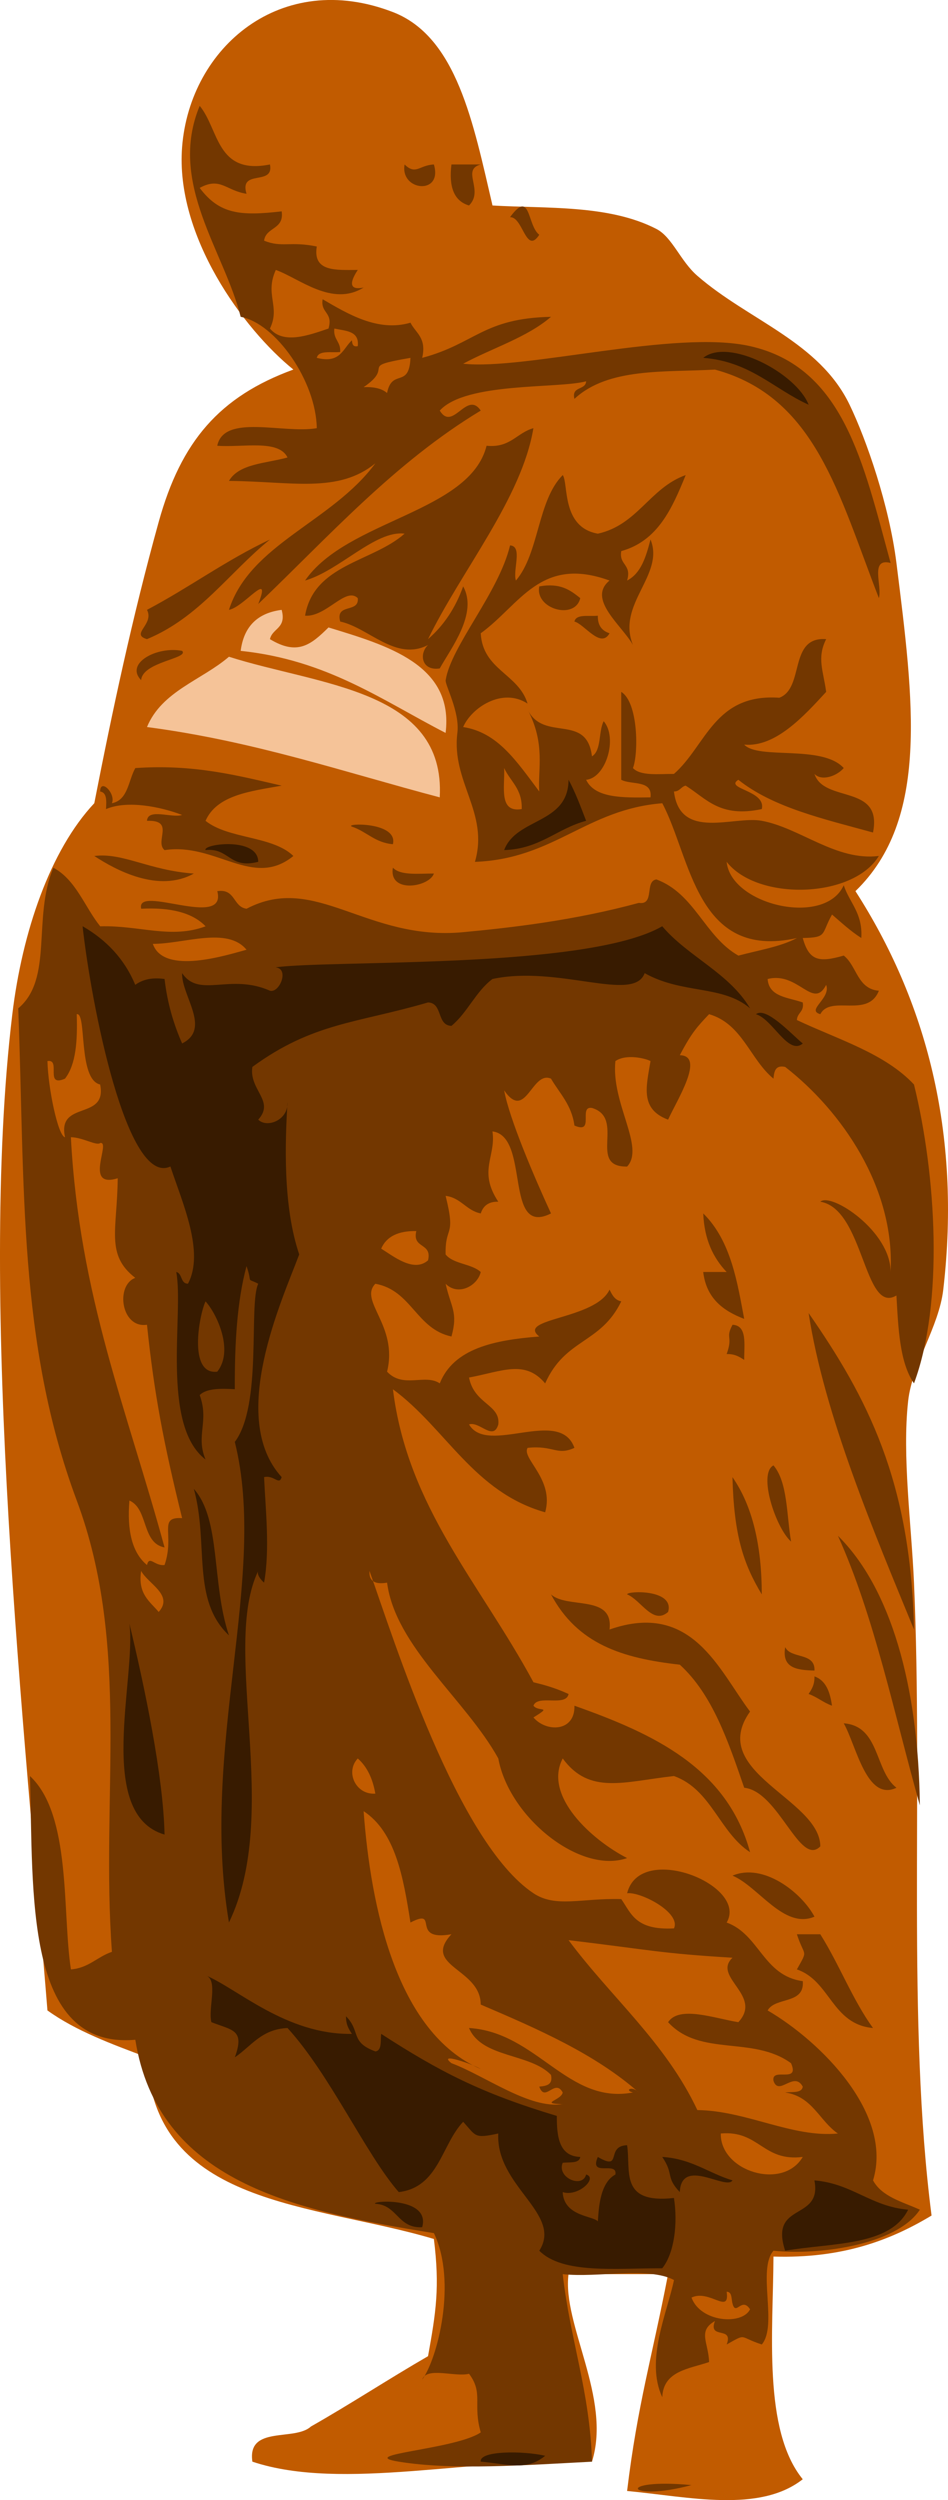 <?xml version="1.0" encoding="UTF-8" standalone="no"?>
<!-- Generator: Adobe Illustrator 13.0.0, SVG Export Plug-In . SVG Version: 6.00 Build 14948)  -->
<svg
    xmlns:rdf="http://www.w3.org/1999/02/22-rdf-syntax-ns#"
    xmlns="http://www.w3.org/2000/svg"
    xmlns:cc="http://web.resource.org/cc/"
    xmlns:xlink="http://www.w3.org/1999/xlink"
    xmlns:dc="http://purl.org/dc/elements/1.1/"
    xmlns:svg="http://www.w3.org/2000/svg"
    xmlns:inkscape="http://www.inkscape.org/namespaces/inkscape"
    xmlns:sodipodi="http://sodipodi.sourceforge.net/DTD/sodipodi-0.dtd"
    xmlns:ns1="http://sozi.baierouge.fr"
    id="Layer_1_copy_2"
    enable-background="new 0 0 132.23 348.415"
    xml:space="preserve"
    viewBox="0 0 132.23 348.415"
    version="1.1"
    y="0px"
    x="0px"
  >
<path
      fill="#F5C398"
      clip-rule="evenodd"
      d="m29.312 81.677s40.163-8.095 42.654 1.246c2.49 9.34 5.604 36.428-16.19 37.051-21.795 0.623-34.249-1.869-37.05-8.407-2.802-6.538-4.383-14.272-0.324-18.656 4.059-4.377 10.91-11.227 10.91-11.227z"
      fill-rule="evenodd"
  />
<g
    >
	<g
      >
		<path
          fill="#C15B00"
          clip-rule="evenodd"
          d="m68.687 28.637c7.56 0.445 16.238-0.142 22.866 3.267 2.222 1.143 3.341 4.471 5.717 6.534 7.187 6.238 16.985 9.157 21.234 17.967 2.352 4.875 5.528 14.027 6.533 22.05 2.414 19.28 4.607 35.745-5.717 45.734 9.756 15.17 14.808 33.479 12.25 55.534-0.602 5.192-4.324 10.352-4.899 15.516-0.854 7.651 0.459 17.2 0.815 25.317 1.285 29.204-1.001 61.457 2.45 88.201-5.776 3.48-12.504 6.008-22.051 5.717-0.038 10.294-1.51 24.168 4.084 31.033-6.036 4.731-15.85 2.461-24.5 1.634 1.45-12.033 3.495-18.689 5.717-30.217h-13.884c-0.919 6.977 6.04 17.282 3.267 26.133-16.162-0.712-34.796 4.207-47.367 0-0.74-5.096 5.908-2.802 8.166-4.899 5.558-3.154 10.813-6.611 16.335-9.8 1.111-6.146 1.653-9.604 0.816-16.334-16.773-5.005-39.082-4.474-40.018-25.317-4.952-1.854-9.926-3.684-13.884-6.533-3.034-37.743-9.777-98.406-4.899-138.84 1.384-11.466 5.271-22.835 11.434-29.4 2.486-12.697 5.291-25.894 8.983-39.2 3.118-11.238 8.48-17.467 18.783-21.233-6.945-5.609-16.498-18.604-15.517-31.034 1.096-13.895 13.826-24.783 29.4-18.784 8.935 3.445 11.224 15.533 13.895 26.958zm-36.751 62.884c-3.807 3.271-9.369 4.788-11.434 9.8 14.921 1.957 27.479 6.277 40.834 9.8 0.836-15.036-16.831-15.588-29.4-19.599zm30.218 10.619c1.188-9.518-8.163-12.205-16.334-14.7-2.448 2.42-4.322 3.959-8.167 1.633 0.348-1.558 2.334-1.478 1.634-4.083-3.381 0.43-5.286 2.336-5.717 5.716 12.079 1.258 19.765 6.91 28.584 11.434z"
          fill-rule="evenodd"
      />
	</g
    >
	<g
        fill="#733700"
        clip-rule="evenodd"
        fill-rule="evenodd"
      >
		<path
          d="m56.436 22.92c1.556 1.531 2.053 0.089 4.084 0 1.287 4.347-4.762 3.698-4.084 0z"
      />
		<path
          d="m62.969 22.92h4.084c-2.787 0.749 0.516 3.593-1.634 5.717-2.103-0.619-2.836-2.607-2.45-5.717z"
      />
		<path
          d="m75.22 32.72c-1.871 2.856-2.271-2.554-4.084-2.45 2.926-3.984 2.359 1.121 4.084 2.45z"
      />
		<path
          d="m75.22 81.721c2.98-0.531 4.35 0.55 5.717 1.633-0.72 3.103-6.352 1.525-5.717-1.633z"
      />
		<path
          d="m80.121 86.621c0.252-1.108 2.044-0.677 3.266-0.817-0.035 1.397 0.607 2.116 1.634 2.451-1.23 2.214-3.524-1.3-4.9-1.634z"
      />
		<path
          d="m25.403 90.704c1.022 1.077-5.528 1.509-5.717 4.083-2.319-2.373 2.267-4.771 5.717-4.083z"
      />
		<path
          d="m54.803 120.92c1.053 1.125 3.547 0.809 5.717 0.816-0.613 1.89-6.352 2.85-5.717-0.82z"
      />
		<path
          d="m112.79 182.99c8.133 11.702 14.265 23.374 14.699 44.101-5.56-13.52-12.53-29.92-14.7-44.1z"
      />
		<path
          d="m102.17 184.62c2.087 0.091 1.621 2.734 1.634 4.899-0.656-0.432-1.325-0.852-2.449-0.816 0.93-2.56-0.23-2.15 0.82-4.08z"
      />
		<path
          d="m107.89 204.22c1.995 2.36 1.812 6.9 2.451 10.616-2.15-1.91-4.65-9.5-2.45-10.62z"
      />
		<path
          d="m102.17 205.86c2.791 4.015 4.08 9.53 4.085 16.333-2.58-4.27-3.88-8.26-4.09-16.33z"
      />
		<path
          d="m116.87 214.02c7.358 7.26 11.247 20.907 11.433 37.567-3.59-12.74-6.34-26.32-11.43-37.57z"
      />
		<path
          d="m76.853 222.19c2.279 2.078 8.76-0.05 8.167 4.899 11.531-4.031 15.251 5.68 19.601 11.435-6.036 8.479 9.745 12.133 9.801 18.783-2.854 2.936-5.807-7.665-10.618-8.167-2.233-6.479-4.426-12.996-8.982-17.15-8.077-0.9-14.276-2.89-17.965-9.79z"
      />
		<path
          d="m109.52 229.54c0.772 1.679 4.209 0.692 4.084 3.268-2.39-0.06-4.6-0.3-4.08-3.27z"
      />
		<path
          d="m113.6 233.62c1.612 0.565 2.178 2.179 2.449 4.084-1.208-0.425-2.058-1.208-3.266-1.634 0.44-0.65 0.86-1.32 0.82-2.45z"
      />
		<path
          d="m117.69 240.16c5.062 0.385 4.282 6.608 7.351 8.984-4.17 1.97-5.58-5.84-7.35-8.98z"
      />
		<path
          d="m102.17 261.39c4.298-1.826 9.632 2.332 11.435 5.717-4.27 1.8-7.78-4.18-11.43-5.72z"
      />
		<path
          d="m111.15 269.56h3.268c2.633 4.171 4.494 9.117 7.349 13.066-5.743-0.519-5.944-6.576-10.616-8.167 1.62-2.9 1.07-1.62 0-4.9z"
      />
		<path
          d="m96.454 346.32c-9.121 2.45-10.798-1.01 0 0z"
      />
		<path
          d="m33.57 44.153c-2.267-9.142-10.189-18.637-5.717-29.4 2.714 3.275 2.308 9.67 9.8 8.167 0.622 3.072-4.337 0.563-3.267 4.084-2.881-0.434-3.652-2.396-6.533-0.817 2.758 3.677 5.705 3.932 11.434 3.267 0.386 2.564-2.199 2.157-2.451 4.083 2.459 1.012 3.646 0.05 7.351 0.816-0.591 3.584 2.724 3.266 5.717 3.267-0.499 0.762-1.901 3.013 0.816 2.45-4.411 2.752-9.012-1.312-12.25-2.45-1.578 3.466 0.665 5.088-0.816 8.167 1.868 2.236 5.376 0.949 8.167 0 0.674-2.309-1.151-2.116-0.817-4.083 3.494 2.035 7.713 4.597 12.25 3.267 0.727 1.453 2.28 2.076 1.634 4.9 7.422-1.982 8.496-5.521 17.967-5.717-3.37 2.89-8.18 4.342-12.25 6.534 8.61 0.933 29.621-4.792 40.018-2.45 13.067 2.944 15.788 16.28 19.6 30.217-2.951-0.773-1.139 3.216-1.633 4.9-5.622-14.455-8.816-28.038-22.867-31.85-6.997 0.397-14.878-0.308-19.6 4.083-0.45-1.811 1.559-1.163 1.633-2.451-3.855 1.055-16.791 0.079-20.417 4.083 1.821 2.994 3.772-2.871 5.717 0-12.056 7.275-21.154 17.506-31.036 26.951 1.942-4.951-1.957 0.431-4.084 0.817 2.949-9.209 14.393-12.236 20.417-20.417-5.212 4.222-11.582 2.525-20.417 2.45 1.392-2.419 5.186-2.437 8.167-3.267-1.245-2.566-6.264-1.359-9.801-1.633 0.941-4.503 9.256-1.634 13.884-2.45-0.103-6.562-5.726-14.601-10.616-15.518zm10.616 5.718c3.288 0.838 3.629-1.272 4.9-2.45 0.046 0.498 0.122 0.967 0.816 0.816 0.249-2.154-1.705-2.106-3.267-2.45-0.183 1.544 0.92 1.802 0.817 3.267-1.221 0.139-3.013-0.292-3.266 0.817zm6.533 4.083c1.423-0.061 2.541 0.183 3.268 0.817 0.698-3.488 3.087-0.551 3.266-4.9-7.525 1.285-2.052 1.03-6.534 4.083z"
      />
		<path
          d="m86.654 76.821c-0.334 1.967 1.491 1.775 0.816 4.083 1.975-1.02 2.641-3.348 3.267-5.717 2.018 4.952-4.774 8.98-2.449 14.7-1.547-2.745-6.441-6.387-3.268-8.983-9.648-3.507-12.485 3.388-17.967 7.35 0.294 5.151 5.274 5.615 6.533 9.8-3.535-2.301-7.828 0.58-8.983 3.267 4.766 0.742 7.333 4.592 10.617 8.983-0.229-3.041 0.908-6.612-1.634-11.434 2.236 4.611 8.247 0.424 8.983 6.534 1.353-0.825 0.887-3.468 1.634-4.9 1.993 2.312 0.329 7.916-2.45 8.167 1.231 2.581 5.118 2.504 8.983 2.451 0.3-2.479-2.66-1.695-4.083-2.451v-12.25c2.38 1.461 2.424 8.59 1.634 10.617 1.052 1.125 3.547 0.808 5.717 0.816 4.501-3.938 5.631-11.245 14.699-10.617 3.562-1.338 1.241-8.559 6.533-8.167-1.328 2.631-0.39 4.424 0 7.35-3.067 3.332-7.061 7.756-11.434 7.35 1.99 2.146 10.878-0.045 13.884 3.267-0.998 1.162-3.117 1.855-4.083 0.816 1.339 4.105 9.533 1.356 8.166 8.167-6.831-1.879-13.943-3.479-18.783-7.35-2.003 1.273 3.919 1.461 3.268 4.083-5.886 1.258-7.758-1.499-10.618-3.267-0.66 0.155-0.813 0.819-1.632 0.817 0.838 6.886 8.354 3.358 12.25 4.083 5.382 1.001 10.363 5.641 16.333 4.9-3.62 5.958-16.966 6.296-21.233 0.816 0.585 6.022 13.694 9.102 16.333 3.267 0.806 2.461 2.665 3.868 2.45 7.35-1.498-0.953-2.765-2.135-4.084-3.267-1.541 2.731-0.603 3.211-4.083 3.267 0.879 3.189 2.257 3.448 5.717 2.45 1.838 1.429 1.882 4.652 4.9 4.9-1.539 3.901-6.711 0.519-8.166 3.267-2.04-0.564 1.514-2.178 0.815-4.083-1.828 3.543-3.89-1.91-8.166-0.816 0.19 2.531 2.896 2.547 4.899 3.267 0.231 1.319-0.771 1.406-0.816 2.45 5.729 2.71 12.252 4.626 16.333 8.983 3.109 12.622 4.171 30.443 0 41.651-2.001-2.899-2.189-7.61-2.449-12.25-4.543 2.738-4.502-12.053-10.616-13.067 1.528-1.351 9.866 4.158 9.799 9.8 0.636-11.8-6.887-22.51-14.7-28.583-1.389-0.3-1.54 0.637-1.634 1.633-3.283-2.706-4.338-7.638-8.982-8.983-1.648 1.741-2.438 2.575-4.083 5.717 3.59 0.071-0.456 6.346-1.634 8.984-3.931-1.478-3.055-4.561-2.45-8.167-0.656-0.359-3.362-1.046-4.899 0-0.622 5.868 4.165 11.996 1.633 14.7-5.589 0.092-0.158-6.737-4.9-8.167-1.957-0.324 0.453 3.72-2.449 2.45-0.382-2.886-2.063-4.471-3.268-6.534-2.69-1.171-3.508 6.043-6.533 1.634 0.707 3.932 4.212 12.113 6.533 17.15-6.626 3.345-2.849-10.75-8.166-11.433 0.526 3.515-2.044 5.476 0.815 9.8-1.396-0.036-2.114 0.606-2.449 1.633-2.039-0.412-2.728-2.172-4.899-2.45 1.482 5.916-0.089 4.021 0 8.166 1.089 1.361 3.631 1.269 4.899 2.451-0.452 1.937-3.157 3.388-4.899 1.633 0.746 3.32 1.76 3.944 0.815 7.351-4.935-1.054-5.544-6.433-10.616-7.351-2.352 2.411 3.22 5.808 1.634 12.25 2.242 2.396 5.316 0.248 7.35 1.634 1.941-4.864 7.568-6.043 13.884-6.533-3.282-2.573 7.824-2.34 9.8-6.533 0.361 0.728 0.717 1.46 1.634 1.632-2.886 5.961-7.799 5.125-10.617 11.435-2.815-3.352-6.008-1.674-10.617-0.816 0.723 3.729 4.398 3.741 4.083 6.533-0.691 2.393-2.629-0.488-4.083 0 2.547 4.392 12.658-2.468 14.701 3.267-2.473 1.124-2.918-0.389-6.534 0-0.884 1.47 3.76 4.375 2.45 8.983-9.977-2.817-13.858-11.729-21.233-17.149 2.041 16.479 12.133 27.005 19.601 40.833 1.074 0.273 2.681 0.625 4.899 1.633-0.343 1.835-4.333 0.022-4.899 1.634 0.713 0.919 2.733-0.052 0 1.633 1.745 2.076 5.814 2.061 5.717-1.633 11.056 3.916 21.286 8.659 24.5 20.417-4.287-2.791-5.406-8.749-10.616-10.617-6.957 0.775-11.792 2.654-15.518-2.449-2.735 5.206 4.03 11.351 8.983 13.883-6.57 2.285-16.476-5.7-17.968-13.883-4.578-8.253-14.34-15.553-15.516-24.501-1.64 0.277-2.556-0.167-2.45-1.633 3.424 9.649 12.25 37.843 22.867 44.917 3.111 2.073 6.733 0.653 12.25 0.817 1.396 2.012 1.986 4.362 7.351 4.083 1.013-2.182-4.61-5.131-6.534-4.9 1.792-7.181 16.954-1.156 13.884 4.083 4.592 1.67 5.098 7.425 10.616 8.167 0.285 3.279-3.835 2.154-4.899 4.083 7.459 4.354 17.53 14.446 14.699 23.685 1.247 2.292 4.098 2.98 6.533 4.083-3.287 4.963-14.204 6.371-20.417 5.717-2.296 2.604 0.616 10.415-1.632 13.066-3.287-1.064-2.005-1.614-4.9 0 1.009-2.642-2.643-0.624-1.634-3.266-2.45 1.396-0.907 2.972-0.816 5.716-2.851 0.961-6.386 1.236-6.533 4.9-2.408-5.148 0.706-11.804 1.634-16.334-3.553-1.892-10.607-0.282-15.518-0.816 1.012 9.061 3.796 16.348 4.083 26.133-9.369 0.482-19.395 1.229-26.949 0-6.261-1.017 7.93-1.687 11.433-4.083-1.152-3.904 0.412-5.447-1.634-8.167-1.952 0.498-5.925-1.024-6.533 0.817 2.15-2.944 4.879-13.62 1.634-20.417-19.722-3.146-38.516-7.219-41.651-26.95-15.527 1.37-14.206-20.44-14.697-36.75 5.819 5.411 4.48 19.045 5.717 26.95 2.509-0.212 3.673-1.771 5.717-2.45-1.582-21.663 2.66-42.622-4.9-62.884-8.228-22.05-7.215-43.875-8.167-68.6 4.928-4.136 1.955-12.604 4.9-19.601 3.18 1.719 4.35 5.45 6.533 8.167 5.482-0.157 9.858 1.799 14.7 0-1.867-1.943-4.97-2.652-8.983-2.45-0.823-3.475 12.014 2.941 10.616-2.45 2.564-0.386 2.158 2.198 4.084 2.45 9.645-5.058 16.671 4.545 30.217 3.267 6.761-0.638 15.435-1.622 24.5-4.083 2.256 0.35 0.767-3.045 2.45-3.267 5.358 1.991 6.737 7.963 11.434 10.617 2.793-0.748 5.851-1.227 8.167-2.45-14.069 3.135-14.76-11.205-18.783-18.784-10.598 0.836-15.104 7.764-26.134 8.167 1.997-6.876-3.3-11.105-2.45-17.967 0.364-2.943-1.738-6.683-1.633-7.35 0.745-4.754 7.407-12.183 8.982-18.784 1.804 0.102 0.347 3.464 0.817 4.9 3.264-3.813 2.992-11.164 6.533-14.701 0.824 1.187-0.215 7.275 4.899 8.167 5.565-1.24 7.232-6.379 12.25-8.167-1.887 4.629-3.874 9.176-8.987 10.596zm-13.884 35.929c0.101-2.823-1.597-3.849-2.45-5.716 0.111 2.62-0.805 6.26 2.45 5.72zm-51.45 18.79c1.53 4.42 10.443 1.514 13.066 0.816-2.687-3.27-8.755-0.8-13.066-0.82zm-12.25 18.78c-2.904 1.27-0.494-2.773-2.451-2.45 0.085 3.751 1.474 10.472 2.451 10.617-1.134-5.217 5.916-2.25 4.899-7.35-3.126-0.71-1.833-10.112-3.267-9.8 0.12 3.66-0.087 6.99-1.632 8.98zm4.899 8.98c-0.544 0.404-2.454-0.804-4.083-0.817 1.172 22.143 7.848 38.02 13.066 57.167-3.214-0.597-2.239-5.384-4.9-6.533-0.348 4.161 0.361 7.262 2.45 8.984 0.335-1.394 1.053 0.171 2.45 0 1.467-4.265-0.981-6.753 2.45-6.534-2.607-10.557-3.907-17.406-4.9-26.95-3.606 0.547-4.437-5.49-1.634-6.533-4.179-3.242-2.51-6.706-2.449-13.884-4.829 1.51-0.86-5.19-2.45-4.91zm39.2 14.71c1.688 1.046 4.543 3.383 6.534 1.632 0.608-2.513-2.242-1.569-1.634-4.083-2.489-0.04-4.158 0.74-4.9 2.45zm-31.033 50.63c2.129-2.37-1.508-3.925-2.45-5.717-0.492 3.22 1.204 4.24 2.45 5.72zm30.217 25.32c-0.364-2.086-1.146-3.755-2.45-4.899-1.771 1.86-0.297 5.09 2.45 4.9zm26.134 43.28c-3.392-0.113-0.165-0.537 0-1.634-1.088-2.003-2.466 1.472-3.267-0.815 0.996-0.093 1.933-0.245 1.633-1.634-2.938-3.051-9.648-2.328-11.434-6.534 9.497 0.581 13.776 10.718 22.868 8.983-1.254-0.318-0.12-0.979 0.815 0-6.077-5.355-14.038-8.829-22.05-12.25 0.002-5.048-8.267-5.299-4.084-9.8-5.892 1.044-1.549-3.778-5.717-1.634-0.997-6.353-2.098-12.602-6.533-15.518 0.981 13.207 4.533 30.834 16.334 35.935-0.817-0.56-6.165-2.453-4.084-0.816 4.744 1.78 10.94 6.45 15.519 5.7zm18.783 0.82c6.813 0.075 13.252 3.879 19.601 3.268-2.586-1.77-3.544-5.168-7.351-5.718 0.962-0.128 2.318 0.141 2.45-0.815-1.222-2.267-3.34 1.416-4.084-0.817-0.323-1.958 3.721 0.453 2.451-2.45-5.337-3.879-12.678-0.837-17.15-5.717 1.565-2.361 6.477-0.529 9.8 0 3.468-3.735-3.687-6.268-0.817-8.983-10.189-0.618-11.136-1.044-22.866-2.45 5.916 7.96 13.521 14.24 17.966 23.68zm14.7 6.53c-5.594 0.694-6.063-3.737-11.433-3.266-0.1 5.28 8.66 7.98 11.43 3.27zm-15.516 19.6c1.248 3.441 7.052 3.885 8.167 1.634-1.177-1.808-1.993 1.027-2.451-0.817-0.182-0.634-0.021-1.611-0.815-1.633 0.47 3.29-2.423-0.4-4.906 0.82z"
      />
		<path
          d="m20.502 89.071c-2.396-0.694 1.063-2.055 0-4.083 5.885-3.099 11.039-6.929 17.15-9.8-5.717 4.626-9.837 10.85-17.15 13.883z"
      />
		<path
          d="m18.869 107.04c8.191-0.569 14.215 1.03 20.418 2.45-4.392 0.781-9.036 1.309-10.617 4.9 3.164 2.551 9.354 2.08 12.25 4.9-5.651 4.606-10.794-1.906-17.967-0.817-1.443-1.21 1.534-4.221-2.45-4.083 0.103-1.804 3.464-0.347 4.9-0.817-2.949-1.13-7.624-2.099-10.617-0.817 0.07-1.159 0.136-2.313-0.816-2.45 0.011-1.919 2.229 0.298 1.634 1.633 2.27-0.44 2.285-3.15 3.265-4.89z"
      />
		<path
          d="m49.086 115.2c-1.181-0.492 6.479-0.707 5.717 2.45-2.51-0.21-3.672-1.77-5.717-2.45z"
      />
		<path
          d="m13.153 119.29c4.005-0.503 7.601 2.003 13.883 2.45-4.939 2.74-10.914-0.5-13.883-2.45z"
      />
		<path
          d="m98.087 169.1c3.923 3.852 4.781 9.79 5.716 14.701-2.957-1.126-5.284-2.882-5.716-6.534h3.267c-1.85-1.95-3.118-4.5-3.263-8.17z"
      />
		<path
          d="m87.47 222.19c0.039-0.51 6.671-0.736 5.717 2.45-2.116 1.88-3.77-1.66-5.717-2.45z"
      />
		<path
          d="m59.704 89.071c2.186-1.897 3.827-4.339 4.899-7.35 2.094 3.753-1.704 8.621-3.267 11.433-2.544 0.382-2.919-2.053-1.633-3.267-4.521 2.331-8.265-2.419-12.25-3.267-0.72-2.624 2.691-1.119 2.449-3.267-1.684-1.629-4.384 2.654-7.35 2.45 1.237-7.201 9.407-7.47 13.883-11.433-4.062-0.508-9.026 5.119-13.883 6.534 5.839-8.481 22.986-9.455 25.317-18.784 3.325 0.331 4.189-1.799 6.533-2.45-1.634 9.803-10.064 19.878-14.698 29.401z"
      />
	</g
    >
	<g
        fill="#381B00"
        clip-rule="evenodd"
        fill-rule="evenodd"
      >
		<path
          d="m112.79 56.404c-4.877-2.202-8.138-6.019-14.7-6.534 3.54-2.847 12.99 2.135 14.7 6.534z"
      />
		<path
          d="m79.303 108.67c0.961 1.762 1.694 3.75 2.45 5.717-4.081 1.091-6.428 3.916-11.434 4.083 1.71-4.55 8.943-3.58 8.984-9.8z"
      />
		<path
          d="m36.02 120.1c-4.05 1.055-4.013-1.977-7.351-1.633-0.428-0.84 7.313-1.9 7.351 1.63z"
      />
		<path
          d="m27.036 207.49c3.82 4.303 2.446 13.12 4.9 20.417-5.286-4.97-2.783-12.78-4.9-20.42z"
      />
		<path
          d="m18.052 226.27c2.134 8.892 4.73 21.216 4.9 29.399-9.702-2.82-3.923-21.84-4.9-29.4z"
      />
		<path
          d="m113.6 303.86c5.275 0.44 7.813 3.621 13.067 4.083-2.516 5.107-10.647 4.597-17.151 5.717-2.25-6.88 5.2-4.06 4.08-9.8z"
      />
		<path
          d="m76.037 342.24c-2.611 2.175-5.285 1.125-8.983 0.815-0.233-1.55 5.918-1.53 8.983-0.82z"
      />
		<path
          d="m38.469 134.8c8.058-1.049 43.511 0.288 53.901-5.717 3.628 4.266 9.308 6.48 12.25 11.434-3.882-3.287-9.425-1.936-14.701-4.9-1.505 4.186-12.021-1.157-21.232 0.817-2.333 1.75-3.48 4.686-5.718 6.533-2.099-0.079-1.167-3.188-3.266-3.267-9.979 2.916-16.011 2.796-24.501 8.983-0.493 3.229 3.192 4.735 0.817 7.35 1.209 1.223 4.221 0.076 4.083-2.451-0.323 5.434-0.687 14.373 1.634 21.233-2.344 6.271-10.011 22.745-2.45 31.035-0.356 1.211-1.045-0.322-2.451 0 0.184 4.281 0.842 10.079 0 14.699-0.005 0.033-1.13-0.979-0.815-1.633-5.229 10.868 3.317 33.735-4.084 49-4.127-24.396 5.509-48.177 0.816-66.968 3.865-5.138 1.898-19.119 3.268-22.05-1.81-0.909-0.721 0.162-1.634-2.45-1.331 4.93-1.66 10.863-1.634 17.151-2.013-0.109-3.935-0.125-4.899 0.815 1.354 3.702-0.59 5.625 0.816 8.983-6.285-4.795-3-20.424-4.084-26.133 0.887 0.202 0.556 1.624 1.634 1.633 2.352-4.401-0.789-11.297-2.449-16.334-6.063 2.835-11.042-22.536-12.251-33.483 3.284 1.889 5.824 4.521 7.35 8.167 0.949-0.685 2.19-1.077 4.084-0.816 0.396 3.416 1.284 6.338 2.45 8.983 4.112-2.054-0.117-6.661 0-9.8 2.393 3.556 6.641-0.021 12.25 2.45 1.316 0.37 2.74-3.02 0.816-3.25zm-8.167 56.36c2.352-2.938-0.057-8.078-1.633-9.801-0.891 1.9-2.451 10.28 1.633 9.8z"
      />
		<path
          d="m105.44 141.34c1.418-1.098 4.873 2.713 6.533 4.083-2.03 1.71-4.19-3.39-6.53-4.08z"
      />
		<path
          d="m52.353 285.89c0.957-0.131 0.689-1.489 0.816-2.449 8.105 5.235 13.898 8.252 24.5 11.434-0.02 3.014 0.366 5.622 3.268 5.716-0.132 0.957-1.489 0.689-2.45 0.817-0.859 2.065 2.753 3.62 3.267 1.634 1.689 0.455-1.102 3.159-3.267 2.449 0.155 3.41 4.313 3.306 4.899 4.084 0.126-1.24 0.125-5.294 2.451-6.533 0.323-1.958-3.721 0.453-2.451-2.451 3.521 2.059 1.013-1.54 4.084-1.634 0.546 3.532-1.115 8.214 6.534 7.351 0.548 3.477 0.085 7.663-1.634 9.801-6.515-0.02-13.897 0.829-17.15-2.45 3.311-5.154-6.094-8.959-5.718-16.333-3.385 0.73-3.065 0.378-4.899-1.634-3.048 3.213-3.393 9.13-8.982 9.8-4.528-5.153-9.607-16.415-15.518-22.867-3.654 0.158-5.068 2.555-7.351 4.083 1.431-3.893-0.349-3.747-3.266-4.899-0.498-1.953 1.023-5.925-0.817-6.533 4.43 1.839 11.279 8.314 20.417 8.167-0.433-0.656-0.852-1.326-0.816-2.45 2.074 2.11 0.551 3.6 4.083 4.89z"
      />
		<path
          d="m94.821 305.49c-2.021-2.118-0.773-2.438-2.45-4.9 4.106 0.25 6.451 2.26 9.799 3.268-0.86 1.45-7.122-3.31-7.349 1.63z"
      />
		<path
          d="m52.353 307.12c-0.734-0.426 7.752-1.019 6.533 3.267-3.433 0.17-3.429-3.1-6.533-3.27z"
      />
	</g
    >
</g
  >
</svg
>
